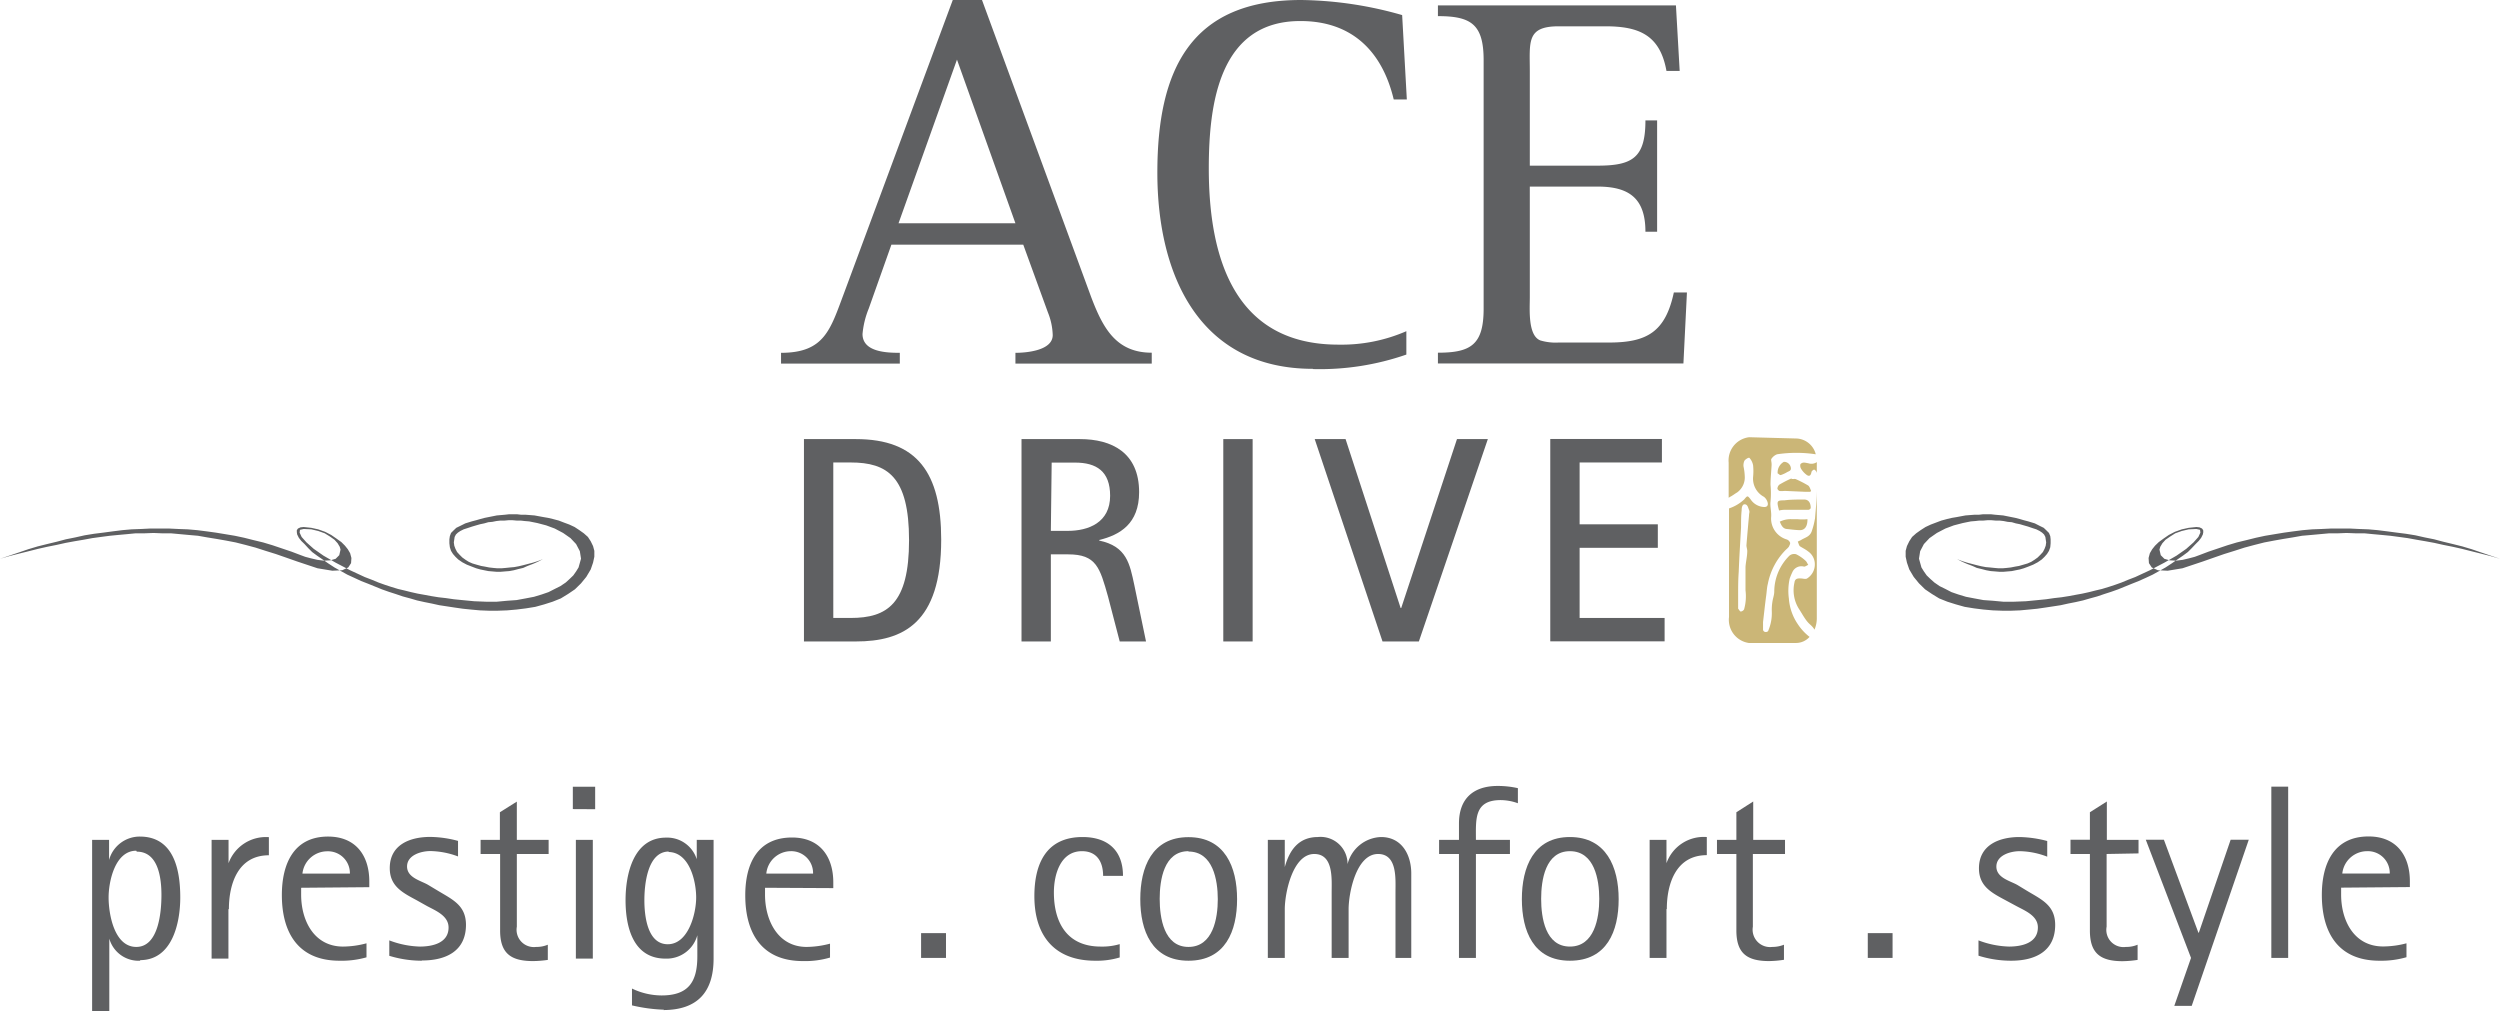 <svg xmlns="http://www.w3.org/2000/svg" viewBox="0 0 213.85 86.49"><defs><style>.cls-1,.cls-2{fill:#5f6062;}.cls-2{fill-rule:evenodd;}.cls-3{fill:#cbb677;}</style></defs><g id="Layer_2" data-name="Layer 2"><g id="Layer_1-2" data-name="Layer 1"><path class="cls-1" d="M12,82.18a2.6,2.6,0,0,1-2.65-1.89h0v6.2H7.88V71.84H9.33v1.72h0a2.72,2.72,0,0,1,2.63-2c2.91,0,3.46,2.84,3.46,5.2,0,2.19-.68,5.37-3.44,5.37m-.32-9.36c-1.82,0-2.37,2.63-2.37,4S9.75,81,11.66,81s2.15-3,2.15-4.44-.26-3.71-2.11-3.71"/><path class="cls-1" d="M19.54,77.77V82H18.1V71.84h1.45v2h0A3.4,3.4,0,0,1,23,71.61v1.55c-2.61,0-3.42,2.4-3.42,4.61"/><path class="cls-1" d="M25.76,75.94v.59c0,2.21,1.1,4.44,3.59,4.44a7.9,7.9,0,0,0,2-.28v1.2a7.75,7.75,0,0,1-2.31.29c-3.5,0-4.93-2.36-4.93-5.62,0-2.64,1-5,3.95-5,2.36,0,3.53,1.61,3.53,3.84v.49ZM28,72.82a2.14,2.14,0,0,0-2.13,1.91h4.06A1.87,1.87,0,0,0,28,72.82"/><path class="cls-1" d="M36.06,82.18a9.52,9.52,0,0,1-2.76-.42V80.44a7.89,7.89,0,0,0,2.61.53c1.08,0,2.46-.3,2.46-1.63,0-1-1.08-1.43-1.83-1.83L35.63,77c-1.19-.64-2.29-1.19-2.29-2.74,0-2,1.72-2.67,3.46-2.67a9.5,9.5,0,0,1,2.38.34v1.33a7.07,7.07,0,0,0-2.36-.46c-.79,0-2,.34-2,1.32s1.23,1.22,1.83,1.59l.85.51c1.23.74,2.35,1.23,2.36,2.88,0,2.28-1.74,3.06-3.76,3.06"/><path class="cls-1" d="M44.21,73.05v6.22A1.48,1.48,0,0,0,45.86,81a2.45,2.45,0,0,0,1-.19v1.3a9.06,9.06,0,0,1-1.27.1c-1.89,0-2.81-.66-2.81-2.61V73.05H41.11V71.84h1.65V69.48l1.45-.91v3.27h2.72v1.21Z"/><path class="cls-1" d="M49,69.21V67.3h1.91v1.92ZM49.26,82V71.84h1.45V82Z"/><path class="cls-1" d="M56.8,86.37A13.79,13.79,0,0,1,54.06,86V84.56a5.87,5.87,0,0,0,2.53.59c2.33,0,3.06-1.19,3.06-3.35V80h0A2.72,2.72,0,0,1,56.93,82c-2.78,0-3.42-2.72-3.42-5s.7-5.35,3.46-5.35A2.65,2.65,0,0,1,59.6,73.5h0V71.84h1.44V82c0,2.86-1.38,4.39-4.29,4.4m.47-13.56c-1.85,0-2.1,2.85-2.1,4.17s.25,3.76,2,3.76,2.43-2.59,2.43-4-.58-3.88-2.38-3.89"/><path class="cls-1" d="M65.44,75.94v.59C65.44,78.74,66.55,81,69,81a8,8,0,0,0,2-.28v1.19a7.55,7.55,0,0,1-2.32.3c-3.5,0-4.93-2.36-4.93-5.63,0-2.63,1-4.94,4-4.94,2.36,0,3.53,1.61,3.53,3.84v.49Zm2.23-3.13a2.12,2.12,0,0,0-2.12,1.92h4a1.87,1.87,0,0,0-1.93-1.92"/><rect class="cls-1" x="78.79" y="79.82" width="2.13" height="2.12"/><path class="cls-1" d="M94.36,74.92c0-1.17-.51-2.11-1.81-2.11-1.84,0-2.4,2-2.4,3.53,0,2.61,1.15,4.63,4,4.63a5.29,5.29,0,0,0,1.63-.21V81.9a6.74,6.74,0,0,1-2.1.28c-3.48,0-5.2-2.14-5.2-5.52,0-2.76,1-5.06,4.12-5.06,2.14,0,3.46,1.13,3.46,3.32Z"/><path class="cls-1" d="M101.66,82.18c-3.12,0-4.12-2.55-4.12-5.27s1-5.3,4.12-5.3,4.16,2.56,4.16,5.3-1,5.27-4.16,5.27m0-9.37c-2.1,0-2.46,2.47-2.46,4.08S99.56,81,101.66,81s2.51-2.44,2.51-4.08-.41-4.08-2.51-4.08"/><path class="cls-1" d="M119.37,81.94v-5.6c0-1.15.17-3.29-1.49-3.29-1.87,0-2.52,3.33-2.52,4.73v4.16h-1.45v-5.6c0-1.15.17-3.29-1.49-3.29-1.84,0-2.52,3.33-2.52,4.73v4.16h-1.45V71.84h1.45v2.33h0c.4-1.44,1.17-2.56,2.82-2.57a2.31,2.31,0,0,1,2.55,2.32h0a3.06,3.06,0,0,1,2.86-2.32c1.79,0,2.59,1.53,2.59,3.12v7.22Z"/><path class="cls-1" d="M128.37,68.44c-2.29,0-2.12,1.65-2.12,3.4h2.91v1.21h-2.91v8.89H124.8V73.05h-1.7V71.84h1.7v-1.4c0-2.11,1.21-3.21,3.32-3.21a7.81,7.81,0,0,1,1.72.19v1.29a4.39,4.39,0,0,0-1.47-.27"/><path class="cls-1" d="M134.29,82.18c-3.12,0-4.11-2.55-4.11-5.27s1-5.31,4.11-5.31,4.17,2.57,4.17,5.31-1,5.27-4.17,5.27m0-9.37c-2.1,0-2.46,2.47-2.46,4.08s.36,4.08,2.46,4.08,2.51-2.44,2.51-4.08-.4-4.08-2.51-4.08"/><path class="cls-1" d="M142.55,77.76v4.18h-1.44V71.84h1.44v2h0A3.38,3.38,0,0,1,146,71.6v1.55c-2.61,0-3.42,2.4-3.42,4.61"/><path class="cls-1" d="M149.94,73.05v6.22A1.49,1.49,0,0,0,151.6,81a2.62,2.62,0,0,0,1-.19v1.29a9.07,9.07,0,0,1-1.27.11c-1.89,0-2.8-.66-2.8-2.62V73.05h-1.66V71.84h1.66V69.48l1.44-.92v3.28h2.72v1.21Z"/><rect class="cls-1" x="159.77" y="79.82" width="2.12" height="2.12"/><path class="cls-1" d="M172,82.18a9.3,9.3,0,0,1-2.76-.43V80.44a7.89,7.89,0,0,0,2.61.53c1.09,0,2.47-.3,2.47-1.64,0-1-1.09-1.42-1.83-1.82l-.91-.49c-1.19-.64-2.3-1.19-2.3-2.74,0-2,1.73-2.68,3.47-2.68a9.9,9.9,0,0,1,2.37.34v1.34a6.83,6.83,0,0,0-2.35-.47c-.79,0-2,.34-2,1.32s1.23,1.23,1.83,1.59l.84.51c1.24.74,2.36,1.23,2.36,2.89,0,2.27-1.74,3.06-3.76,3.06"/><path class="cls-1" d="M180.2,73.05v6.22A1.47,1.47,0,0,0,181.85,81a2.45,2.45,0,0,0,1-.19v1.3a9.21,9.21,0,0,1-1.28.11c-1.89,0-2.8-.66-2.8-2.62V73.05h-1.66V71.83h1.66V69.48l1.45-.92v3.28h2.71V73Z"/><polygon class="cls-1" points="187.48 86.04 185.99 86.04 187.42 81.94 183.55 71.83 185.1 71.83 188.05 79.78 188.09 79.78 190.81 71.83 192.36 71.83 187.48 86.04"/><rect class="cls-1" x="194.29" y="67.29" width="1.44" height="14.65"/><path class="cls-1" d="M200.26,75.93v.6c0,2.21,1.1,4.43,3.59,4.43a7.89,7.89,0,0,0,2-.27v1.19a7.76,7.76,0,0,1-2.31.3c-3.5,0-4.93-2.36-4.93-5.63,0-2.63,1-5,4-5,2.36,0,3.53,1.61,3.53,3.84v.49Zm2.23-3.12a2.14,2.14,0,0,0-2.13,1.91h4.06a1.87,1.87,0,0,0-1.93-1.91"/><polygon class="cls-2" points="46.44 47.83 45.99 48 45.58 48.13 45.16 48.24 44.78 48.34 44.36 48.44 43.98 48.51 43.64 48.54 43.26 48.58 42.91 48.61 42.53 48.61 42.19 48.58 41.84 48.54 41.49 48.47 41.15 48.41 40.76 48.3 40.42 48.2 40.1 48.06 39.83 47.89 39.55 47.69 39.31 47.45 39.1 47.22 38.96 46.95 38.86 46.68 38.82 46.4 38.86 46.13 38.89 45.93 39 45.72 39.17 45.56 39.38 45.42 39.66 45.28 39.97 45.18 40.39 45.04 40.73 44.94 41.08 44.84 41.42 44.77 41.77 44.67 42.11 44.64 42.46 44.57 42.81 44.53 43.16 44.53 43.5 44.5 43.85 44.5 44.19 44.53 44.54 44.53 44.89 44.57 45.26 44.6 45.61 44.67 45.96 44.74 46.72 44.94 47.45 45.21 48.17 45.59 48.8 46.03 49.28 46.54 49.6 47.15 49.7 47.79 49.49 48.54 49.28 48.88 49.04 49.22 48.73 49.52 48.39 49.83 47.93 50.14 47.45 50.38 46.92 50.65 46.34 50.85 45.68 51.05 44.95 51.19 44.19 51.33 43.36 51.39 42.5 51.47 41.56 51.47 40.56 51.43 39.52 51.33 38.82 51.26 38.13 51.16 37.51 51.09 36.89 50.99 36.3 50.88 35.74 50.78 35.16 50.65 34.6 50.51 34.05 50.38 33.49 50.21 32.94 50.03 32.38 49.83 31.8 49.59 31.2 49.36 30.62 49.09 29.95 48.78 28.71 48.13 27.67 47.53 26.84 46.95 26.22 46.4 25.8 45.93 25.63 45.56 25.66 45.32 25.98 45.25 26.63 45.28 27.22 45.42 27.78 45.62 28.23 45.9 28.61 46.17 28.88 46.47 29.06 46.77 29.13 47.01 29.02 47.49 28.71 47.8 28.26 47.93 27.7 47.96 27.16 47.89 26.6 47.76 26.11 47.63 25.73 47.49 24.94 47.19 24.11 46.91 23.31 46.64 22.51 46.4 21.68 46.2 20.89 46 20.09 45.83 19.25 45.69 18.46 45.56 17.66 45.45 16.87 45.35 16.07 45.28 15.27 45.25 14.44 45.21 13.64 45.21 12.85 45.21 12.06 45.25 11.25 45.28 10.46 45.35 9.66 45.45 8.84 45.56 8.04 45.66 7.24 45.79 6.44 45.97 5.64 46.13 4.85 46.34 4.02 46.54 3.22 46.74 2.42 46.98 1.63 47.25 0.8 47.53 0 47.8 0.83 47.56 1.66 47.35 2.46 47.15 3.25 46.95 4.05 46.77 4.85 46.61 5.61 46.44 6.37 46.3 7.14 46.17 7.9 46.03 8.63 45.93 9.39 45.83 10.11 45.76 10.88 45.69 11.6 45.62 12.37 45.62 13.13 45.59 13.85 45.62 14.62 45.62 15.38 45.69 16.14 45.76 16.94 45.83 17.73 45.97 18.53 46.1 19.33 46.24 20.16 46.4 20.99 46.61 21.85 46.84 22.72 47.12 23.59 47.39 24.48 47.7 25.42 48.03 27.16 48.61 28.43 48.82 29.27 48.78 29.79 48.54 30.03 48.17 30.06 47.73 29.95 47.32 29.75 46.98 29.51 46.68 29.2 46.37 28.78 46.07 28.33 45.76 27.81 45.49 27.22 45.28 26.63 45.15 25.98 45.08 25.7 45.11 25.49 45.21 25.39 45.35 25.39 45.52 25.42 45.72 25.56 46 25.77 46.27 26.05 46.54 26.36 46.88 26.7 47.22 27.12 47.53 27.6 47.86 28.09 48.2 28.61 48.54 29.16 48.85 29.72 49.16 30.31 49.43 30.89 49.7 31.48 49.93 32.07 50.17 32.66 50.41 33.25 50.62 33.84 50.81 34.46 51.02 35.09 51.19 35.67 51.36 36.3 51.5 36.95 51.63 37.58 51.77 38.24 51.87 38.89 51.97 39.59 52.07 40.27 52.14 41.04 52.21 41.8 52.24 42.6 52.24 43.39 52.21 44.19 52.14 44.99 52.04 45.79 51.91 46.55 51.7 47.27 51.47 47.97 51.19 48.59 50.81 49.18 50.41 49.7 49.9 50.15 49.35 50.53 48.71 50.73 48.13 50.84 47.62 50.84 47.12 50.73 46.71 50.53 46.3 50.29 45.93 49.94 45.62 49.56 45.35 49.15 45.08 48.7 44.87 48.24 44.7 47.8 44.53 47.31 44.4 46.89 44.3 46.48 44.23 46.1 44.16 45.72 44.09 45.34 44.06 44.95 44.03 44.57 44.03 44.23 43.99 43.88 43.99 43.54 43.99 43.19 44.03 42.84 44.06 42.5 44.09 42.15 44.16 41.8 44.23 41.45 44.3 41.08 44.4 40.73 44.5 40.35 44.6 39.8 44.77 39.38 44.98 39.03 45.15 38.79 45.38 38.58 45.59 38.48 45.86 38.44 46.13 38.44 46.47 38.48 46.81 38.58 47.12 38.75 47.39 38.96 47.63 39.2 47.86 39.55 48.1 39.93 48.3 40.39 48.48 40.73 48.61 41.08 48.71 41.42 48.78 41.77 48.85 42.11 48.88 42.46 48.91 42.84 48.91 43.19 48.88 43.57 48.85 43.95 48.78 44.33 48.68 44.75 48.58 45.13 48.41 45.58 48.24 45.99 48.06 46.44 47.83"/><polygon class="cls-2" points="167.41 47.83 167.86 48 168.27 48.13 168.69 48.24 169.07 48.34 169.49 48.44 169.87 48.51 170.21 48.54 170.6 48.58 170.94 48.61 171.32 48.61 171.66 48.58 172.01 48.54 172.36 48.47 172.71 48.41 173.09 48.3 173.43 48.2 173.75 48.06 174.02 47.89 174.3 47.69 174.54 47.45 174.75 47.22 174.89 46.95 174.99 46.68 175.03 46.4 174.99 46.13 174.96 45.93 174.85 45.72 174.68 45.56 174.47 45.42 174.19 45.28 173.88 45.18 173.47 45.04 173.12 44.94 172.78 44.84 172.43 44.77 172.09 44.67 171.74 44.64 171.39 44.57 171.04 44.53 170.7 44.53 170.35 44.5 170 44.5 169.66 44.53 169.31 44.53 168.96 44.57 168.59 44.6 168.24 44.67 167.9 44.74 167.13 44.94 166.41 45.21 165.68 45.59 165.05 46.03 164.57 46.54 164.25 47.15 164.15 47.79 164.36 48.54 164.57 48.88 164.81 49.22 165.12 49.52 165.47 49.83 165.92 50.14 166.41 50.38 166.93 50.65 167.51 50.85 168.17 51.05 168.9 51.19 169.66 51.33 170.49 51.39 171.35 51.47 172.29 51.47 173.3 51.43 174.33 51.33 175.03 51.26 175.72 51.16 176.34 51.09 176.97 50.99 177.56 50.88 178.11 50.78 178.7 50.65 179.25 50.51 179.8 50.38 180.36 50.21 180.91 50.03 181.47 49.83 182.05 49.59 182.65 49.36 183.23 49.09 183.9 48.78 185.14 48.13 186.18 47.53 187.01 46.95 187.63 46.4 188.05 45.93 188.22 45.56 188.19 45.32 187.88 45.25 187.22 45.28 186.63 45.42 186.07 45.62 185.63 45.9 185.24 46.17 184.97 46.47 184.79 46.77 184.72 47.01 184.83 47.49 185.14 47.8 185.59 47.93 186.15 47.96 186.7 47.89 187.25 47.76 187.74 47.63 188.12 47.49 188.91 47.19 189.74 46.91 190.54 46.64 191.34 46.4 192.17 46.2 192.97 46 193.76 45.83 194.6 45.69 195.39 45.56 196.19 45.45 196.98 45.35 197.78 45.28 198.58 45.25 199.41 45.21 200.21 45.21 201 45.21 201.8 45.25 202.6 45.28 203.39 45.35 204.19 45.45 205.02 45.56 205.81 45.66 206.61 45.79 207.41 45.97 208.21 46.13 209 46.34 209.83 46.54 210.63 46.74 211.43 46.98 212.22 47.25 213.05 47.53 213.85 47.8 213.02 47.56 212.19 47.35 211.39 47.15 210.6 46.95 209.8 46.77 209 46.61 208.24 46.44 207.48 46.3 206.72 46.17 205.95 46.03 205.22 45.93 204.47 45.83 203.74 45.76 202.97 45.69 202.25 45.62 201.49 45.62 200.72 45.59 200 45.62 199.24 45.62 198.47 45.69 197.71 45.76 196.91 45.83 196.12 45.97 195.32 46.1 194.53 46.24 193.69 46.4 192.86 46.61 192 46.84 191.13 47.12 190.26 47.39 189.37 47.7 188.43 48.03 186.69 48.61 185.42 48.82 184.59 48.78 184.06 48.54 183.82 48.17 183.79 47.73 183.9 47.32 184.1 46.98 184.34 46.68 184.66 46.37 185.07 46.07 185.52 45.76 186.04 45.49 186.63 45.28 187.22 45.15 187.88 45.08 188.15 45.11 188.36 45.21 188.46 45.35 188.47 45.52 188.43 45.72 188.29 46 188.08 46.27 187.81 46.54 187.49 46.88 187.15 47.22 186.73 47.53 186.25 47.86 185.76 48.2 185.24 48.54 184.69 48.85 184.13 49.16 183.55 49.43 182.95 49.7 182.37 49.93 181.78 50.17 181.19 50.41 180.6 50.62 180.01 50.81 179.39 51.02 178.77 51.19 178.18 51.36 177.56 51.5 176.9 51.63 176.27 51.77 175.62 51.87 174.96 51.97 174.27 52.07 173.57 52.14 172.81 52.21 172.05 52.24 171.25 52.24 170.46 52.21 169.66 52.14 168.86 52.04 168.06 51.91 167.31 51.7 166.58 51.47 165.88 51.19 165.26 50.81 164.67 50.41 164.15 49.9 163.7 49.35 163.32 48.71 163.12 48.13 163.01 47.62 163.01 47.12 163.12 46.71 163.32 46.3 163.56 45.93 163.91 45.62 164.29 45.35 164.71 45.08 165.16 44.87 165.61 44.7 166.06 44.53 166.54 44.4 166.96 44.3 167.38 44.23 167.75 44.16 168.13 44.09 168.51 44.06 168.9 44.03 169.28 44.03 169.63 43.99 169.97 43.99 170.31 43.99 170.66 44.03 171.01 44.06 171.35 44.09 171.7 44.16 172.05 44.23 172.4 44.3 172.78 44.4 173.12 44.5 173.5 44.6 174.06 44.77 174.47 44.98 174.82 45.15 175.06 45.38 175.27 45.59 175.38 45.86 175.41 46.13 175.41 46.47 175.38 46.81 175.27 47.12 175.1 47.39 174.89 47.63 174.65 47.86 174.3 48.1 173.92 48.3 173.47 48.48 173.12 48.61 172.78 48.71 172.43 48.78 172.09 48.85 171.74 48.88 171.39 48.91 171.01 48.91 170.66 48.88 170.28 48.85 169.9 48.78 169.52 48.68 169.1 48.58 168.72 48.41 168.27 48.24 167.86 48.06 167.41 47.83"/><path class="cls-1" d="M86.86,31.1v-.92c.94,0,3.19-.19,3.19-1.52a5.56,5.56,0,0,0-.41-1.93l-2.11-5.8H76.25L74.31,26.4a7.49,7.49,0,0,0-.53,2.17c0,1.56,2.11,1.61,3.19,1.61v.92H66.81v-.92c3.73,0,4.22-2,5.39-5.11L81.5,0H84l9.35,25.44c1,2.62,2.12,4.73,5.17,4.73v.93Zm-5-26-5,14h10Z"/><path class="cls-1" d="M112.3,31.55C102.63,31.55,99,23.6,99,14.77S101.86,0,111.3,0a32.56,32.56,0,0,1,8.64,1.29l.4,7.22h-1.12c-1-4.19-3.64-6.72-8-6.71-6.92,0-7.82,7.08-7.82,12.6,0,7.68,2.2,15.09,11.1,15.08a13.85,13.85,0,0,0,5.8-1.15v2a22.56,22.56,0,0,1-8,1.24"/><path class="cls-1" d="M144,31.09H123v-.92c2.83,0,3.91-.69,3.91-3.77V5.15c0-3.08-1.08-3.77-3.91-3.77V.46h20.36l.32,5.61h-1.13C142,3,140.21,2.25,137.33,2.25h-4c-2.78,0-2.47,1.34-2.47,3.87v8.05h5.8c3,0,4.09-.69,4.09-3.87h1v9.52h-1c0-2.85-1.39-3.86-4.09-3.86h-5.8v9.48c0,1-.18,3.26.9,3.68a4.57,4.57,0,0,0,1.57.18h4.32c3.24,0,4.81-.92,5.53-4.28h1.12Z"/><path class="cls-1" d="M68.77,37.56h4.44c5.27,0,7.3,2.91,7.3,8.6,0,7.18-3.29,8.71-7.3,8.71H68.77Zm2.51,15.3h1.48c3.13,0,5-1.2,5-6.65s-1.86-6.65-5-6.65H71.28Z"/><path class="cls-1" d="M87.38,37.56h5c2.71,0,5.06,1.15,5.06,4.54,0,2.71-1.65,3.66-3.41,4.09v.05c2.36.5,2.61,2,3,3.81l1,4.82H95.78l-1-3.84c-.7-2.48-1-3.61-3.41-3.61H89.89v7.45H87.38Zm2.51,7.85h1.45c1.76,0,3.62-.7,3.62-3,0-2.11-1.18-2.84-3-2.84h-2Z"/><rect class="cls-1" x="104.64" y="37.56" width="2.51" height="17.31"/><polygon class="cls-1" points="112.46 37.56 115.1 37.56 119.81 52.01 119.86 52.01 124.63 37.56 127.27 37.56 121.37 54.87 118.26 54.87 112.46 37.56"/><polygon class="cls-1" points="132.61 37.55 142.16 37.55 142.16 39.56 135.12 39.56 135.12 44.85 141.81 44.85 141.81 46.86 135.12 46.86 135.12 52.86 142.39 52.86 142.39 54.86 132.61 54.86 132.61 37.55"/><path class="cls-3" d="M153.25,40.92a9.48,9.48,0,0,0-1.05.54.5.5,0,0,0-.16.34c0,.05.12.2.2.2a1.67,1.67,0,0,0,.32,0,2.58,2.58,0,0,1,.29,0l1.6.07h.4a.31.31,0,0,0,.07-.09c-.07-.15-.13-.37-.25-.45a9.85,9.85,0,0,0-1.07-.55.48.48,0,0,0-.2,0,.4.4,0,0,0-.15,0"/><path class="cls-3" d="M155.25,44.37a6.07,6.07,0,0,1-.25,1c-.15.55-.6.6-.95.83l-.27.13c.07.14.1.33.19.4s.48.26.7.44a1.33,1.33,0,0,1,.57,1.1,1.41,1.41,0,0,1-.66,1.21c-.13.09-.36,0-.53,0s-.5-.05-.55.34a3,3,0,0,0,.36,2.23c.22.33.41.69.64,1s.35.36.52.55a1.24,1.24,0,0,1,.19.26,2.49,2.49,0,0,0,.2-1v-11c0,.85-.09,1.73-.16,2.58"/><path class="cls-3" d="M152.24,44.6c.13.35.28.62.59.65s.74.09,1.11.1.68-.23.67-.94a4.22,4.22,0,0,1-.87,0l-.51,0a2.1,2.1,0,0,0-1,.22"/><path class="cls-3" d="M152.63,42.8c-.66,0-.66.06-.45.87a2.14,2.14,0,0,1,.41-.06h2.1a.26.26,0,0,0,.2-.15c0-.44-.18-.73-.56-.73h-.05c-.57,0-1.11,0-1.65.07"/><path class="cls-3" d="M152.6,39.5a1.05,1.05,0,0,0-.54,1c.06,0,.17.15.26.14a2.76,2.76,0,0,0,.58-.27c.15-.07.35-.12.28-.4a.59.59,0,0,0-.49-.46h-.09"/><path class="cls-3" d="M154.81,39.66a3.73,3.73,0,0,0-.46-.09.42.42,0,0,0-.34.13.51.51,0,0,0,.05.39,1.76,1.76,0,0,0,.44.5c.18.15.38.19.45-.19,0-.1.18-.24.24-.23a.42.42,0,0,1,.22.29v-.79a.61.61,0,0,0,0-.14.81.81,0,0,1-.59.13"/><path class="cls-3" d="M148.68,52.15c0-.41,0-.81,0-1.23,0-.65,0-1.3.05-2,.05-1.28.13-2.54.2-3.81,0-.49,0-1,.05-1.45,0-.26.06-.55.29-.52s.26.29.34.48,0,.25,0,.48c-.07.77-.15,1.65-.22,2.54,0,.17.07.33.07.5,0,.44-.12.9-.15,1.35,0,.68,0,1.36,0,2a4.09,4.09,0,0,1-.12,1.63.37.37,0,0,1-.29.19c-.05,0-.17-.15-.18-.25m.9-14.66a2,2,0,0,0-1.75,2.18v3l.12-.08c.21-.1.4-.26.61-.38a1.59,1.59,0,0,0,.65-1.29,5,5,0,0,0-.11-.93.94.94,0,0,1,.08-.49c.1-.14.37-.3.43-.24a1.29,1.29,0,0,1,.31.63,5.08,5.08,0,0,1,0,1,1.76,1.76,0,0,0,.93,1.7.91.91,0,0,1,.31.47c.06.21,0,.39-.26.4a1.45,1.45,0,0,1-1.19-.65c-.27-.34-.27-.34-.55,0a3.53,3.53,0,0,1-1.3.77v9.29A2,2,0,0,0,149.59,55h4.07a1.56,1.56,0,0,0,1.13-.52l0,0a4.52,4.52,0,0,1-1-1.08,4.46,4.46,0,0,1-.77-2.2,4.84,4.84,0,0,1,.07-1.7,5.48,5.48,0,0,1,.23-.56.84.84,0,0,1,1-.47c.11,0,.23-.1.36-.15-.08-.11-.13-.27-.23-.35a3.27,3.27,0,0,0-.81-.56.63.63,0,0,0-.58.13,4.35,4.35,0,0,0-1.29,3.06c0,.3-.12.59-.16.89a4.2,4.2,0,0,0-.05.8,3.79,3.79,0,0,1-.3,1.65c0,.08-.17.14-.25.12a.23.23,0,0,1-.2-.18c0-.22,0-.45,0-.67h0c.09-.76.17-1.52.27-2.26.05-.36.06-.71.14-1A5.63,5.63,0,0,1,152.79,47a1.52,1.52,0,0,0,.22-.22c.06-.12.15-.29.11-.36a.46.46,0,0,0-.3-.28,1.87,1.87,0,0,1-1.32-1.87c.05-.46-.1-.92-.05-1.35a7.89,7.89,0,0,0,0-1.46c0-.54.06-1.08.09-1.62a1.09,1.09,0,0,0,0-.18c0-.15-.08-.36,0-.43a1,1,0,0,1,.47-.37,11.13,11.13,0,0,1,3.31,0,1.78,1.78,0,0,0-1.62-1.35Z"/></g></g></svg>